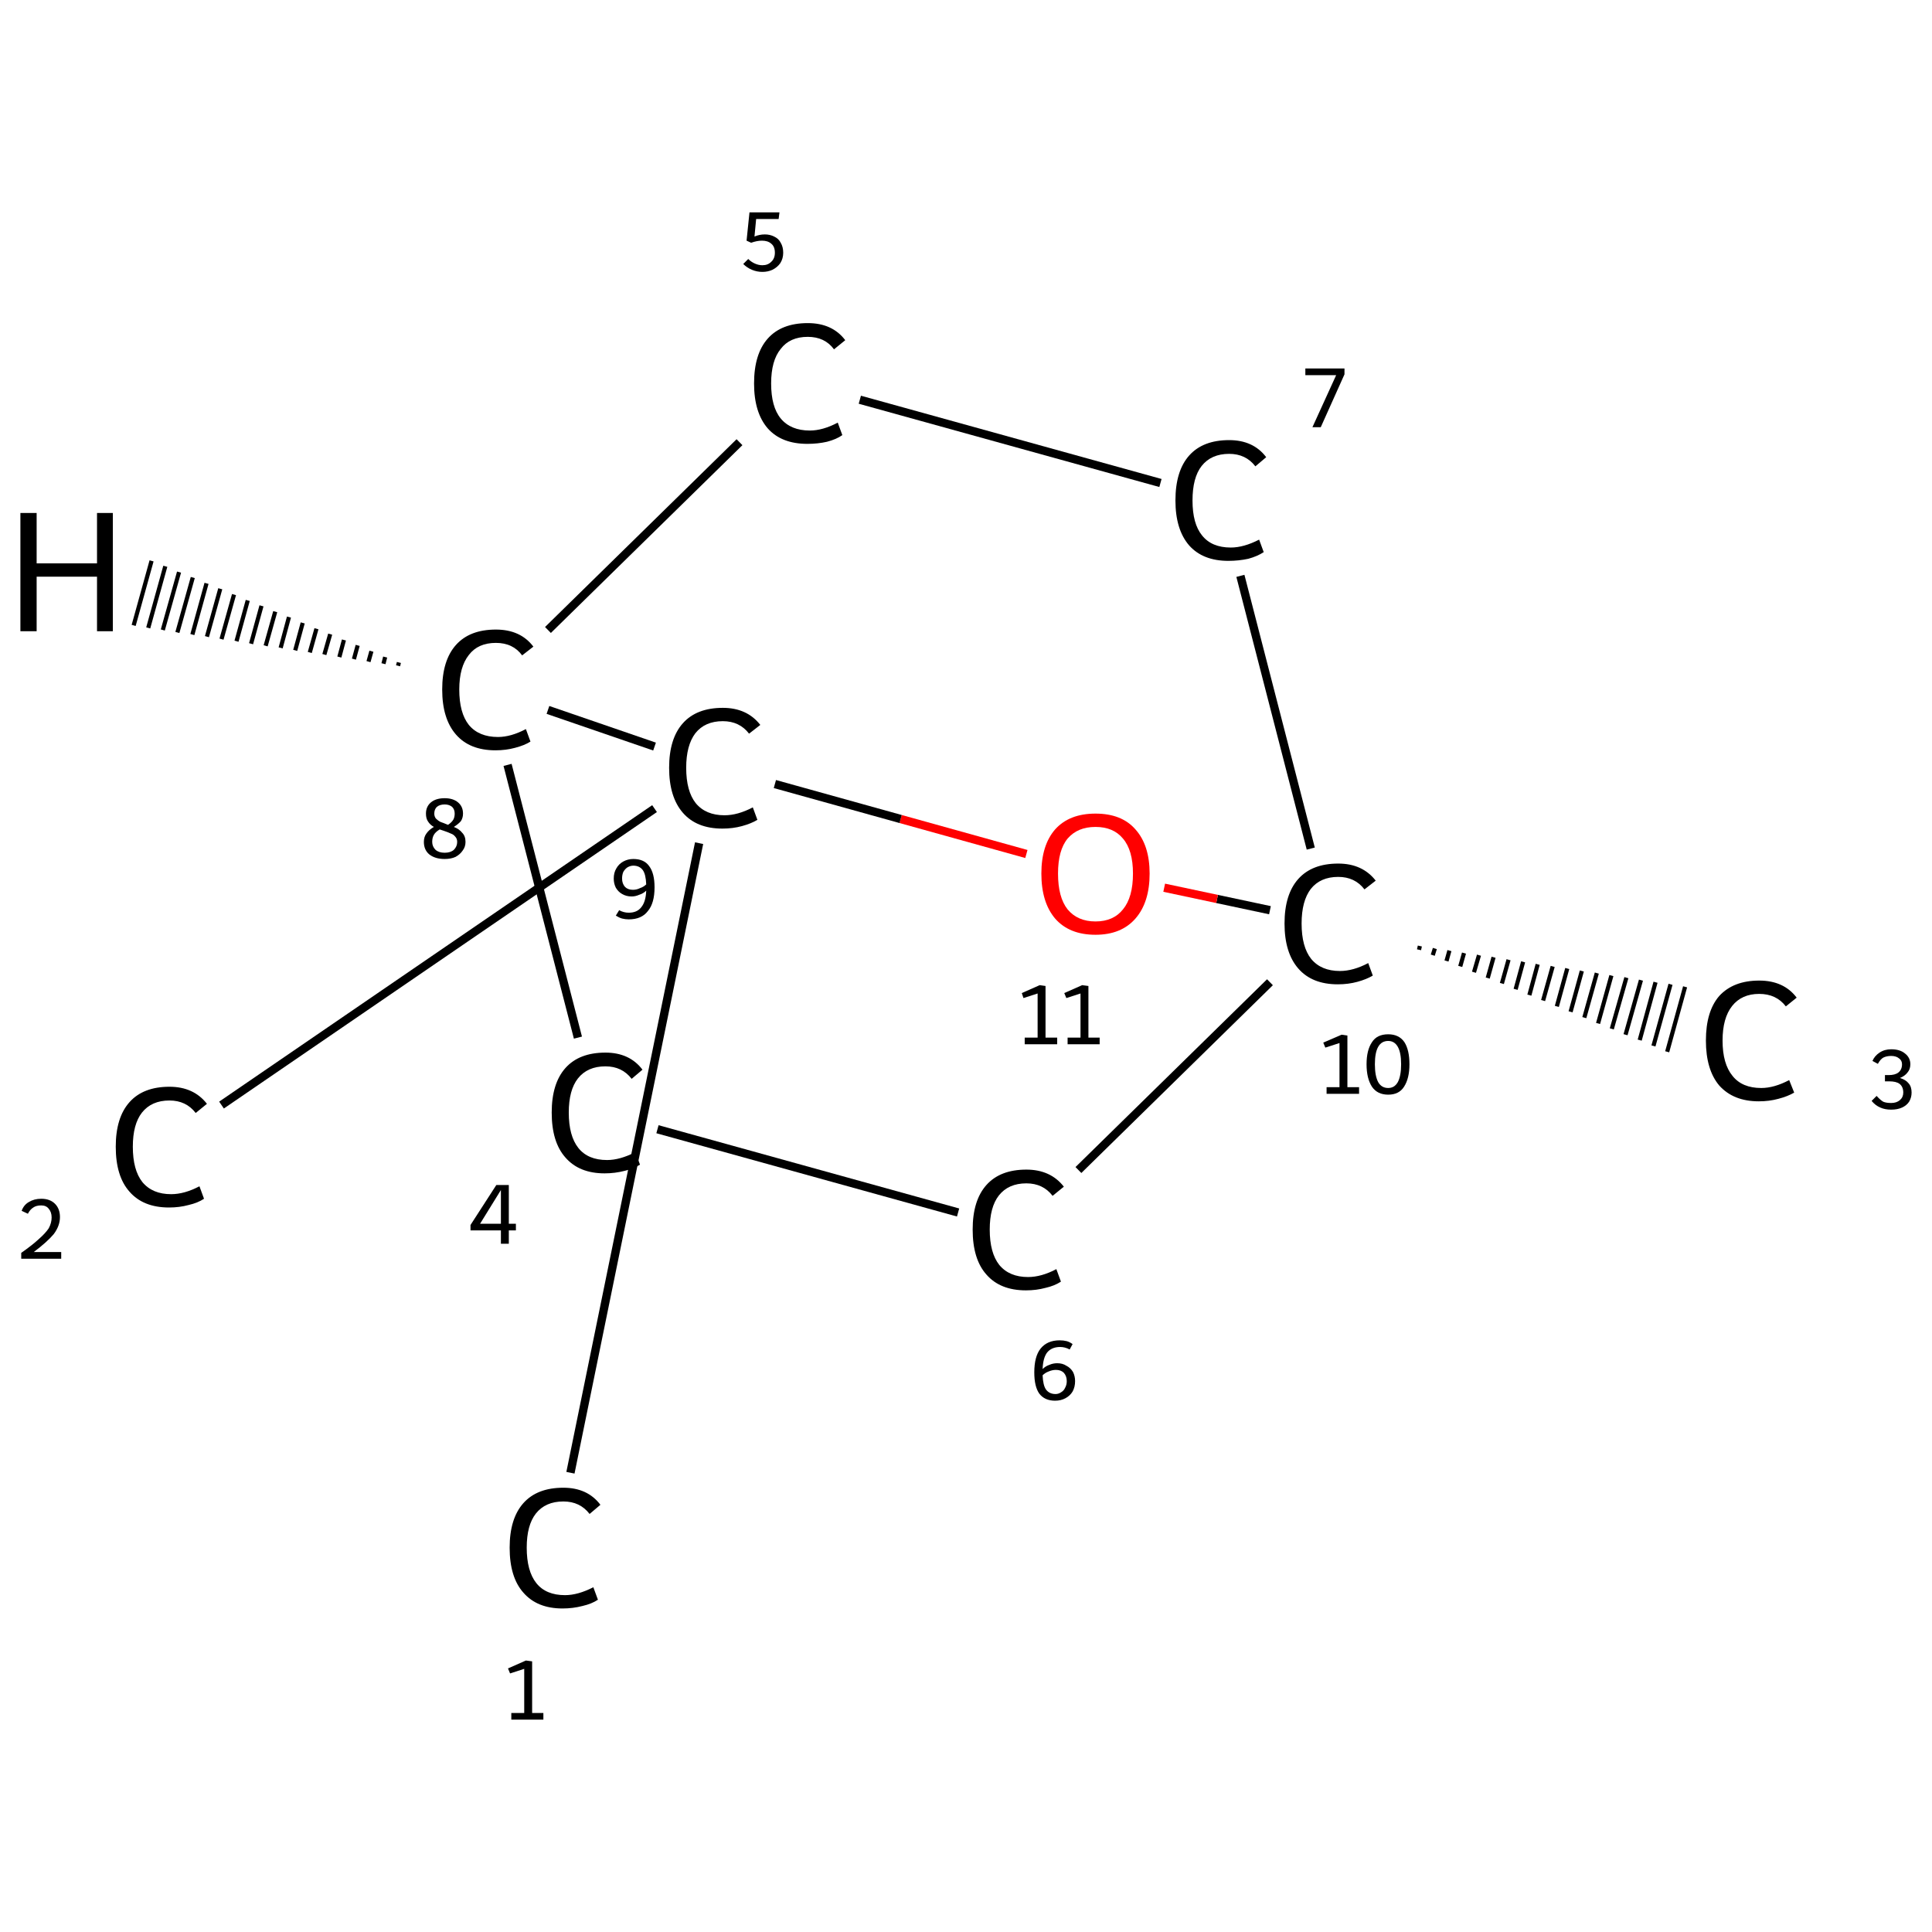<?xml version='1.0' encoding='iso-8859-1'?>
<svg version='1.1' baseProfile='full'
              xmlns='http://www.w3.org/2000/svg'
                      xmlns:rdkit='http://www.rdkit.org/xml'
                      xmlns:xlink='http://www.w3.org/1999/xlink'
                  xml:space='preserve'
width='464px' height='464px' viewBox='0 0 464 464'>
<!-- END OF HEADER -->
<rect style='opacity:1.0;fill:#FFFFFF;stroke:none' width='464.0' height='464.0' x='0.0' y='0.0'> </rect>
<path class='bond-0 atom-0 atom-1' d='M 137.0,353.7 L 167.9,202.5' style='fill:none;fill-rule:evenodd;stroke:#000000;stroke-width:2.0px;stroke-linecap:butt;stroke-linejoin:miter;stroke-opacity:1' />
<path class='bond-1 atom-1 atom-2' d='M 157.2,194.2 L 53.2,265.4' style='fill:none;fill-rule:evenodd;stroke:#000000;stroke-width:2.0px;stroke-linecap:butt;stroke-linejoin:miter;stroke-opacity:1' />
<path class='bond-2 atom-1 atom-3' d='M 157.2,179.3 L 131.6,170.5' style='fill:none;fill-rule:evenodd;stroke:#000000;stroke-width:2.0px;stroke-linecap:butt;stroke-linejoin:miter;stroke-opacity:1' />
<path class='bond-3 atom-3 atom-4' d='M 121.9,183.7 L 138.8,249.2' style='fill:none;fill-rule:evenodd;stroke:#000000;stroke-width:2.0px;stroke-linecap:butt;stroke-linejoin:miter;stroke-opacity:1' />
<path class='bond-4 atom-4 atom-5' d='M 157.9,271.2 L 230.1,291.2' style='fill:none;fill-rule:evenodd;stroke:#000000;stroke-width:2.0px;stroke-linecap:butt;stroke-linejoin:miter;stroke-opacity:1' />
<path class='bond-5 atom-5 atom-6' d='M 259.0,281.0 L 305.0,235.9' style='fill:none;fill-rule:evenodd;stroke:#000000;stroke-width:2.0px;stroke-linecap:butt;stroke-linejoin:miter;stroke-opacity:1' />
<path class='bond-6 atom-6 atom-7' d='M 341.0,227.2 L 340.8,228.1' style='fill:none;fill-rule:evenodd;stroke:#000000;stroke-width:1.0px;stroke-linecap:butt;stroke-linejoin:miter;stroke-opacity:1' />
<path class='bond-6 atom-6 atom-7' d='M 344.6,227.8 L 344.1,229.4' style='fill:none;fill-rule:evenodd;stroke:#000000;stroke-width:1.0px;stroke-linecap:butt;stroke-linejoin:miter;stroke-opacity:1' />
<path class='bond-6 atom-6 atom-7' d='M 348.1,228.3 L 347.4,230.8' style='fill:none;fill-rule:evenodd;stroke:#000000;stroke-width:1.0px;stroke-linecap:butt;stroke-linejoin:miter;stroke-opacity:1' />
<path class='bond-6 atom-6 atom-7' d='M 351.6,228.9 L 350.7,232.1' style='fill:none;fill-rule:evenodd;stroke:#000000;stroke-width:1.0px;stroke-linecap:butt;stroke-linejoin:miter;stroke-opacity:1' />
<path class='bond-6 atom-6 atom-7' d='M 355.2,229.4 L 354.0,233.5' style='fill:none;fill-rule:evenodd;stroke:#000000;stroke-width:1.0px;stroke-linecap:butt;stroke-linejoin:miter;stroke-opacity:1' />
<path class='bond-6 atom-6 atom-7' d='M 358.7,229.9 L 357.3,234.9' style='fill:none;fill-rule:evenodd;stroke:#000000;stroke-width:1.0px;stroke-linecap:butt;stroke-linejoin:miter;stroke-opacity:1' />
<path class='bond-6 atom-6 atom-7' d='M 362.3,230.5 L 360.7,236.2' style='fill:none;fill-rule:evenodd;stroke:#000000;stroke-width:1.0px;stroke-linecap:butt;stroke-linejoin:miter;stroke-opacity:1' />
<path class='bond-6 atom-6 atom-7' d='M 365.8,231.0 L 364.0,237.6' style='fill:none;fill-rule:evenodd;stroke:#000000;stroke-width:1.0px;stroke-linecap:butt;stroke-linejoin:miter;stroke-opacity:1' />
<path class='bond-6 atom-6 atom-7' d='M 369.3,231.6 L 367.3,239.0' style='fill:none;fill-rule:evenodd;stroke:#000000;stroke-width:1.0px;stroke-linecap:butt;stroke-linejoin:miter;stroke-opacity:1' />
<path class='bond-6 atom-6 atom-7' d='M 372.9,232.1 L 370.6,240.3' style='fill:none;fill-rule:evenodd;stroke:#000000;stroke-width:1.0px;stroke-linecap:butt;stroke-linejoin:miter;stroke-opacity:1' />
<path class='bond-6 atom-6 atom-7' d='M 376.4,232.6 L 373.9,241.7' style='fill:none;fill-rule:evenodd;stroke:#000000;stroke-width:1.0px;stroke-linecap:butt;stroke-linejoin:miter;stroke-opacity:1' />
<path class='bond-6 atom-6 atom-7' d='M 379.9,233.2 L 377.2,243.0' style='fill:none;fill-rule:evenodd;stroke:#000000;stroke-width:1.0px;stroke-linecap:butt;stroke-linejoin:miter;stroke-opacity:1' />
<path class='bond-6 atom-6 atom-7' d='M 383.5,233.7 L 380.5,244.4' style='fill:none;fill-rule:evenodd;stroke:#000000;stroke-width:1.0px;stroke-linecap:butt;stroke-linejoin:miter;stroke-opacity:1' />
<path class='bond-6 atom-6 atom-7' d='M 387.0,234.3 L 383.8,245.8' style='fill:none;fill-rule:evenodd;stroke:#000000;stroke-width:1.0px;stroke-linecap:butt;stroke-linejoin:miter;stroke-opacity:1' />
<path class='bond-6 atom-6 atom-7' d='M 390.6,234.8 L 387.1,247.1' style='fill:none;fill-rule:evenodd;stroke:#000000;stroke-width:1.0px;stroke-linecap:butt;stroke-linejoin:miter;stroke-opacity:1' />
<path class='bond-6 atom-6 atom-7' d='M 394.1,235.4 L 390.4,248.5' style='fill:none;fill-rule:evenodd;stroke:#000000;stroke-width:1.0px;stroke-linecap:butt;stroke-linejoin:miter;stroke-opacity:1' />
<path class='bond-6 atom-6 atom-7' d='M 397.6,235.9 L 393.8,249.8' style='fill:none;fill-rule:evenodd;stroke:#000000;stroke-width:1.0px;stroke-linecap:butt;stroke-linejoin:miter;stroke-opacity:1' />
<path class='bond-6 atom-6 atom-7' d='M 401.2,236.4 L 397.1,251.2' style='fill:none;fill-rule:evenodd;stroke:#000000;stroke-width:1.0px;stroke-linecap:butt;stroke-linejoin:miter;stroke-opacity:1' />
<path class='bond-6 atom-6 atom-7' d='M 404.7,237.0 L 400.4,252.6' style='fill:none;fill-rule:evenodd;stroke:#000000;stroke-width:1.0px;stroke-linecap:butt;stroke-linejoin:miter;stroke-opacity:1' />
<path class='bond-7 atom-6 atom-8' d='M 314.8,203.8 L 297.9,138.3' style='fill:none;fill-rule:evenodd;stroke:#000000;stroke-width:2.0px;stroke-linecap:butt;stroke-linejoin:miter;stroke-opacity:1' />
<path class='bond-8 atom-8 atom-9' d='M 278.7,116.0 L 206.5,96.0' style='fill:none;fill-rule:evenodd;stroke:#000000;stroke-width:2.0px;stroke-linecap:butt;stroke-linejoin:miter;stroke-opacity:1' />
<path class='bond-9 atom-6 atom-10' d='M 305.0,218.6 L 292.3,215.9' style='fill:none;fill-rule:evenodd;stroke:#000000;stroke-width:2.0px;stroke-linecap:butt;stroke-linejoin:miter;stroke-opacity:1' />
<path class='bond-9 atom-6 atom-10' d='M 292.3,215.9 L 279.6,213.2' style='fill:none;fill-rule:evenodd;stroke:#FF0000;stroke-width:2.0px;stroke-linecap:butt;stroke-linejoin:miter;stroke-opacity:1' />
<path class='bond-10 atom-10 atom-1' d='M 246.5,205.1 L 216.3,196.7' style='fill:none;fill-rule:evenodd;stroke:#FF0000;stroke-width:2.0px;stroke-linecap:butt;stroke-linejoin:miter;stroke-opacity:1' />
<path class='bond-10 atom-10 atom-1' d='M 216.3,196.7 L 186.1,188.3' style='fill:none;fill-rule:evenodd;stroke:#000000;stroke-width:2.0px;stroke-linecap:butt;stroke-linejoin:miter;stroke-opacity:1' />
<path class='bond-11 atom-9 atom-3' d='M 177.6,106.2 L 131.6,151.3' style='fill:none;fill-rule:evenodd;stroke:#000000;stroke-width:2.0px;stroke-linecap:butt;stroke-linejoin:miter;stroke-opacity:1' />
<path class='bond-12 atom-3 atom-11' d='M 95.6,159.9 L 95.8,159.1' style='fill:none;fill-rule:evenodd;stroke:#000000;stroke-width:1.0px;stroke-linecap:butt;stroke-linejoin:miter;stroke-opacity:1' />
<path class='bond-12 atom-3 atom-11' d='M 92.1,159.4 L 92.5,157.8' style='fill:none;fill-rule:evenodd;stroke:#000000;stroke-width:1.0px;stroke-linecap:butt;stroke-linejoin:miter;stroke-opacity:1' />
<path class='bond-12 atom-3 atom-11' d='M 88.5,158.9 L 89.2,156.4' style='fill:none;fill-rule:evenodd;stroke:#000000;stroke-width:1.0px;stroke-linecap:butt;stroke-linejoin:miter;stroke-opacity:1' />
<path class='bond-12 atom-3 atom-11' d='M 85.0,158.3 L 85.9,155.0' style='fill:none;fill-rule:evenodd;stroke:#000000;stroke-width:1.0px;stroke-linecap:butt;stroke-linejoin:miter;stroke-opacity:1' />
<path class='bond-12 atom-3 atom-11' d='M 81.5,157.8 L 82.6,153.7' style='fill:none;fill-rule:evenodd;stroke:#000000;stroke-width:1.0px;stroke-linecap:butt;stroke-linejoin:miter;stroke-opacity:1' />
<path class='bond-12 atom-3 atom-11' d='M 77.9,157.2 L 79.3,152.3' style='fill:none;fill-rule:evenodd;stroke:#000000;stroke-width:1.0px;stroke-linecap:butt;stroke-linejoin:miter;stroke-opacity:1' />
<path class='bond-12 atom-3 atom-11' d='M 74.4,156.7 L 76.0,151.0' style='fill:none;fill-rule:evenodd;stroke:#000000;stroke-width:1.0px;stroke-linecap:butt;stroke-linejoin:miter;stroke-opacity:1' />
<path class='bond-12 atom-3 atom-11' d='M 70.9,156.2 L 72.7,149.6' style='fill:none;fill-rule:evenodd;stroke:#000000;stroke-width:1.0px;stroke-linecap:butt;stroke-linejoin:miter;stroke-opacity:1' />
<path class='bond-12 atom-3 atom-11' d='M 67.4,155.6 L 69.4,148.2' style='fill:none;fill-rule:evenodd;stroke:#000000;stroke-width:1.0px;stroke-linecap:butt;stroke-linejoin:miter;stroke-opacity:1' />
<path class='bond-12 atom-3 atom-11' d='M 63.8,155.1 L 66.1,146.9' style='fill:none;fill-rule:evenodd;stroke:#000000;stroke-width:1.0px;stroke-linecap:butt;stroke-linejoin:miter;stroke-opacity:1' />
<path class='bond-12 atom-3 atom-11' d='M 60.3,154.6 L 62.8,145.5' style='fill:none;fill-rule:evenodd;stroke:#000000;stroke-width:1.0px;stroke-linecap:butt;stroke-linejoin:miter;stroke-opacity:1' />
<path class='bond-12 atom-3 atom-11' d='M 56.8,154.0 L 59.5,144.2' style='fill:none;fill-rule:evenodd;stroke:#000000;stroke-width:1.0px;stroke-linecap:butt;stroke-linejoin:miter;stroke-opacity:1' />
<path class='bond-12 atom-3 atom-11' d='M 53.2,153.5 L 56.2,142.8' style='fill:none;fill-rule:evenodd;stroke:#000000;stroke-width:1.0px;stroke-linecap:butt;stroke-linejoin:miter;stroke-opacity:1' />
<path class='bond-12 atom-3 atom-11' d='M 49.7,152.9 L 52.9,141.4' style='fill:none;fill-rule:evenodd;stroke:#000000;stroke-width:1.0px;stroke-linecap:butt;stroke-linejoin:miter;stroke-opacity:1' />
<path class='bond-12 atom-3 atom-11' d='M 46.2,152.4 L 49.6,140.1' style='fill:none;fill-rule:evenodd;stroke:#000000;stroke-width:1.0px;stroke-linecap:butt;stroke-linejoin:miter;stroke-opacity:1' />
<path class='bond-12 atom-3 atom-11' d='M 42.6,151.9 L 46.3,138.7' style='fill:none;fill-rule:evenodd;stroke:#000000;stroke-width:1.0px;stroke-linecap:butt;stroke-linejoin:miter;stroke-opacity:1' />
<path class='bond-12 atom-3 atom-11' d='M 39.1,151.3 L 43.0,137.4' style='fill:none;fill-rule:evenodd;stroke:#000000;stroke-width:1.0px;stroke-linecap:butt;stroke-linejoin:miter;stroke-opacity:1' />
<path class='bond-12 atom-3 atom-11' d='M 35.6,150.8 L 39.7,136.0' style='fill:none;fill-rule:evenodd;stroke:#000000;stroke-width:1.0px;stroke-linecap:butt;stroke-linejoin:miter;stroke-opacity:1' />
<path class='bond-12 atom-3 atom-11' d='M 32.1,150.2 L 36.4,134.7' style='fill:none;fill-rule:evenodd;stroke:#000000;stroke-width:1.0px;stroke-linecap:butt;stroke-linejoin:miter;stroke-opacity:1' />
<path class='atom-0' d='M 122.4 371.7
Q 122.4 364.7, 125.7 361.0
Q 129.0 357.3, 135.3 357.3
Q 141.1 357.3, 144.2 361.4
L 141.6 363.6
Q 139.3 360.6, 135.3 360.6
Q 131.0 360.6, 128.7 363.5
Q 126.5 366.3, 126.5 371.7
Q 126.5 377.3, 128.8 380.2
Q 131.1 383.1, 135.7 383.1
Q 138.8 383.1, 142.5 381.2
L 143.6 384.2
Q 142.1 385.2, 139.9 385.7
Q 137.6 386.3, 135.1 386.3
Q 129.0 386.3, 125.7 382.5
Q 122.4 378.8, 122.4 371.7
' fill='#000000'/>
<path class='atom-1' d='M 160.7 184.4
Q 160.7 177.4, 164.0 173.7
Q 167.3 170.0, 173.6 170.0
Q 179.4 170.0, 182.6 174.1
L 179.9 176.2
Q 177.6 173.2, 173.6 173.2
Q 169.3 173.2, 167.0 176.1
Q 164.8 179.0, 164.8 184.4
Q 164.8 190.0, 167.1 192.9
Q 169.5 195.8, 174.0 195.8
Q 177.2 195.8, 180.8 193.9
L 181.9 196.9
Q 180.4 197.8, 178.2 198.4
Q 176.0 199.0, 173.5 199.0
Q 167.3 199.0, 164.0 195.2
Q 160.7 191.4, 160.7 184.4
' fill='#000000'/>
<path class='atom-2' d='M 27.8 275.4
Q 27.8 268.4, 31.1 264.7
Q 34.4 261.0, 40.7 261.0
Q 46.5 261.0, 49.7 265.1
L 47.0 267.3
Q 44.7 264.3, 40.7 264.3
Q 36.4 264.3, 34.1 267.2
Q 31.9 270.0, 31.9 275.4
Q 31.9 281.0, 34.2 283.9
Q 36.6 286.8, 41.1 286.8
Q 44.3 286.8, 47.9 284.9
L 49.0 287.9
Q 47.5 288.9, 45.3 289.4
Q 43.1 290.0, 40.6 290.0
Q 34.4 290.0, 31.1 286.2
Q 27.8 282.5, 27.8 275.4
' fill='#000000'/>
<path class='atom-3' d='M 106.2 165.6
Q 106.2 158.6, 109.5 154.9
Q 112.8 151.2, 119.1 151.2
Q 125.0 151.2, 128.1 155.3
L 125.4 157.4
Q 123.2 154.4, 119.1 154.4
Q 114.8 154.4, 112.6 157.3
Q 110.3 160.2, 110.3 165.6
Q 110.3 171.2, 112.6 174.1
Q 115.0 177.0, 119.6 177.0
Q 122.7 177.0, 126.3 175.1
L 127.4 178.1
Q 126.0 179.0, 123.7 179.6
Q 121.5 180.2, 119.0 180.2
Q 112.8 180.2, 109.5 176.4
Q 106.2 172.6, 106.2 165.6
' fill='#000000'/>
<path class='atom-4' d='M 132.5 267.2
Q 132.5 260.2, 135.8 256.5
Q 139.1 252.8, 145.4 252.8
Q 151.2 252.8, 154.3 256.9
L 151.7 259.1
Q 149.4 256.1, 145.4 256.1
Q 141.1 256.1, 138.8 259.0
Q 136.6 261.8, 136.6 267.2
Q 136.6 272.8, 138.9 275.7
Q 141.2 278.6, 145.8 278.6
Q 148.9 278.6, 152.6 276.7
L 153.7 279.7
Q 152.2 280.7, 150.0 281.2
Q 147.7 281.8, 145.2 281.8
Q 139.1 281.8, 135.8 278.0
Q 132.5 274.3, 132.5 267.2
' fill='#000000'/>
<path class='atom-5' d='M 233.6 295.3
Q 233.6 288.3, 236.9 284.6
Q 240.2 280.9, 246.5 280.9
Q 252.3 280.9, 255.5 285.0
L 252.8 287.2
Q 250.5 284.2, 246.5 284.2
Q 242.2 284.2, 239.9 287.1
Q 237.7 289.9, 237.7 295.3
Q 237.7 300.9, 240.0 303.8
Q 242.4 306.7, 246.9 306.7
Q 250.1 306.7, 253.7 304.8
L 254.8 307.8
Q 253.3 308.8, 251.1 309.3
Q 248.9 309.9, 246.4 309.9
Q 240.2 309.9, 236.9 306.1
Q 233.6 302.4, 233.6 295.3
' fill='#000000'/>
<path class='atom-6' d='M 308.5 221.8
Q 308.5 214.8, 311.8 211.1
Q 315.1 207.4, 321.4 207.4
Q 327.2 207.4, 330.4 211.5
L 327.7 213.6
Q 325.4 210.6, 321.4 210.6
Q 317.1 210.6, 314.8 213.5
Q 312.6 216.4, 312.6 221.8
Q 312.6 227.4, 314.9 230.3
Q 317.3 233.2, 321.8 233.2
Q 325.0 233.2, 328.6 231.3
L 329.7 234.3
Q 328.2 235.2, 326.0 235.8
Q 323.8 236.4, 321.3 236.4
Q 315.1 236.4, 311.8 232.6
Q 308.5 228.8, 308.5 221.8
' fill='#000000'/>
<path class='atom-7' d='M 409.7 249.9
Q 409.7 242.9, 412.9 239.2
Q 416.3 235.5, 422.5 235.5
Q 428.4 235.5, 431.5 239.6
L 428.9 241.7
Q 426.6 238.7, 422.5 238.7
Q 418.3 238.7, 416.0 241.6
Q 413.7 244.5, 413.7 249.9
Q 413.7 255.5, 416.1 258.4
Q 418.4 261.3, 423.0 261.3
Q 426.1 261.3, 429.7 259.4
L 430.9 262.4
Q 429.4 263.3, 427.1 263.9
Q 424.9 264.5, 422.4 264.5
Q 416.3 264.5, 412.9 260.7
Q 409.7 256.9, 409.7 249.9
' fill='#000000'/>
<path class='atom-8' d='M 282.3 120.2
Q 282.3 113.1, 285.6 109.4
Q 288.9 105.7, 295.2 105.7
Q 301.0 105.7, 304.1 109.8
L 301.5 112.0
Q 299.2 109.0, 295.2 109.0
Q 290.9 109.0, 288.6 111.9
Q 286.4 114.7, 286.4 120.2
Q 286.4 125.8, 288.7 128.6
Q 291.0 131.5, 295.6 131.5
Q 298.7 131.5, 302.4 129.6
L 303.5 132.6
Q 302.0 133.6, 299.8 134.2
Q 297.5 134.7, 295.0 134.7
Q 288.9 134.7, 285.6 131.0
Q 282.3 127.2, 282.3 120.2
' fill='#000000'/>
<path class='atom-9' d='M 181.1 92.1
Q 181.1 85.0, 184.4 81.3
Q 187.7 77.6, 194.0 77.6
Q 199.9 77.6, 203.0 81.7
L 200.3 83.9
Q 198.1 80.9, 194.0 80.9
Q 189.7 80.9, 187.5 83.8
Q 185.2 86.6, 185.2 92.1
Q 185.2 97.7, 187.5 100.5
Q 189.9 103.4, 194.5 103.4
Q 197.6 103.4, 201.2 101.5
L 202.3 104.5
Q 200.9 105.5, 198.6 106.1
Q 196.4 106.6, 193.9 106.6
Q 187.7 106.6, 184.4 102.9
Q 181.1 99.1, 181.1 92.1
' fill='#000000'/>
<path class='atom-10' d='M 250.1 209.8
Q 250.1 203.0, 253.4 199.2
Q 256.8 195.4, 263.1 195.4
Q 269.4 195.4, 272.7 199.2
Q 276.1 203.0, 276.1 209.8
Q 276.1 216.7, 272.7 220.6
Q 269.3 224.5, 263.1 224.5
Q 256.8 224.5, 253.4 220.6
Q 250.1 216.7, 250.1 209.8
M 263.1 221.3
Q 267.4 221.3, 269.7 218.4
Q 272.1 215.5, 272.1 209.8
Q 272.1 204.2, 269.7 201.4
Q 267.4 198.6, 263.1 198.6
Q 258.8 198.6, 256.4 201.4
Q 254.1 204.2, 254.1 209.8
Q 254.1 215.5, 256.4 218.4
Q 258.8 221.3, 263.1 221.3
' fill='#FF0000'/>
<path class='atom-11' d='M 4.9 123.2
L 8.8 123.2
L 8.8 135.3
L 23.3 135.3
L 23.3 123.2
L 27.1 123.2
L 27.1 151.6
L 23.3 151.6
L 23.3 138.5
L 8.8 138.5
L 8.8 151.6
L 4.9 151.6
L 4.9 123.2
' fill='#000000'/>
<path class='note' d='M 122.8 411.4
L 125.9 411.4
L 125.9 400.8
L 122.5 401.9
L 122.0 400.7
L 126.3 398.8
L 127.8 399.0
L 127.8 411.4
L 130.5 411.4
L 130.5 413.0
L 122.8 413.0
L 122.8 411.4
' fill='#000000'/>
<path class='note' d='M 152.1 206.3
Q 154.7 206.3, 155.9 208.0
Q 157.2 209.7, 157.2 213.1
Q 157.2 216.9, 155.6 218.8
Q 154.1 220.8, 151.0 220.8
Q 150.2 220.8, 149.4 220.6
Q 148.7 220.4, 147.9 219.9
L 148.7 218.6
Q 149.8 219.2, 151.0 219.2
Q 153.0 219.2, 154.0 217.9
Q 155.1 216.6, 155.2 213.9
Q 154.5 214.6, 153.5 214.9
Q 152.6 215.3, 151.7 215.3
Q 150.4 215.3, 149.4 214.7
Q 148.5 214.2, 147.9 213.2
Q 147.4 212.2, 147.4 211.0
Q 147.4 209.6, 148.0 208.6
Q 148.6 207.5, 149.7 206.9
Q 150.8 206.3, 152.1 206.3
M 149.4 211.0
Q 149.4 212.2, 150.1 213.0
Q 150.8 213.7, 152.0 213.7
Q 152.9 213.7, 153.7 213.3
Q 154.6 213.0, 155.2 212.4
Q 155.1 210.0, 154.4 209.0
Q 153.6 207.9, 152.1 207.9
Q 151.4 207.9, 150.7 208.3
Q 150.1 208.7, 149.7 209.4
Q 149.4 210.1, 149.4 211.0
' fill='#000000'/>
<path class='note' d='M 5.2 290.8
Q 5.7 289.4, 6.9 288.7
Q 8.2 287.9, 9.9 287.9
Q 12.0 287.9, 13.2 289.1
Q 14.4 290.3, 14.4 292.3
Q 14.4 294.4, 12.9 296.4
Q 11.3 298.3, 8.1 300.7
L 14.7 300.7
L 14.7 302.3
L 5.1 302.3
L 5.1 300.9
Q 7.8 299.0, 9.3 297.6
Q 10.9 296.2, 11.7 295.0
Q 12.4 293.7, 12.4 292.4
Q 12.4 291.1, 11.7 290.3
Q 11.1 289.5, 9.9 289.5
Q 8.7 289.5, 8.0 290.0
Q 7.2 290.5, 6.7 291.5
L 5.2 290.8
' fill='#000000'/>
<path class='note' d='M 109.0 198.6
Q 110.3 199.1, 111.0 200.0
Q 111.8 200.8, 111.8 202.2
Q 111.8 203.4, 111.1 204.3
Q 110.5 205.2, 109.4 205.8
Q 108.3 206.3, 106.8 206.3
Q 104.5 206.3, 103.1 205.2
Q 101.8 204.1, 101.8 202.2
Q 101.8 201.0, 102.4 200.2
Q 103.0 199.3, 104.2 198.6
Q 103.3 198.1, 102.8 197.3
Q 102.3 196.6, 102.3 195.4
Q 102.3 193.7, 103.5 192.7
Q 104.7 191.7, 106.8 191.7
Q 108.8 191.7, 110.0 192.7
Q 111.2 193.7, 111.2 195.4
Q 111.2 196.4, 110.7 197.2
Q 110.1 197.9, 109.0 198.6
M 106.8 193.2
Q 105.6 193.2, 104.9 193.8
Q 104.3 194.4, 104.3 195.4
Q 104.3 196.1, 104.7 196.6
Q 105.2 197.1, 105.8 197.4
Q 106.4 197.6, 107.6 198.1
Q 108.5 197.5, 108.9 196.8
Q 109.2 196.2, 109.2 195.4
Q 109.2 194.4, 108.6 193.8
Q 107.9 193.2, 106.8 193.2
M 106.8 204.8
Q 108.2 204.8, 109.0 204.1
Q 109.8 203.3, 109.8 202.2
Q 109.8 201.4, 109.3 200.9
Q 108.9 200.4, 108.3 200.2
Q 107.7 199.9, 106.5 199.5
L 105.6 199.2
Q 104.6 199.8, 104.2 200.5
Q 103.8 201.2, 103.8 202.2
Q 103.8 203.3, 104.6 204.1
Q 105.4 204.8, 106.8 204.8
' fill='#000000'/>
<path class='note' d='M 122.2 293.9
L 123.9 293.9
L 123.9 295.5
L 122.2 295.5
L 122.2 298.7
L 120.3 298.7
L 120.3 295.5
L 113.0 295.5
L 113.0 294.2
L 119.2 284.6
L 122.2 284.6
L 122.2 293.9
M 115.3 293.9
L 120.3 293.9
L 120.3 285.8
L 115.3 293.9
' fill='#000000'/>
<path class='note' d='M 253.9 327.4
Q 255.2 327.4, 256.1 328.0
Q 257.1 328.5, 257.7 329.5
Q 258.2 330.5, 258.2 331.7
Q 258.2 333.1, 257.6 334.2
Q 257.0 335.2, 255.9 335.8
Q 254.8 336.4, 253.4 336.4
Q 250.9 336.4, 249.6 334.7
Q 248.4 333.0, 248.4 329.6
Q 248.4 325.8, 249.9 323.9
Q 251.5 321.9, 254.5 321.9
Q 255.4 321.9, 256.2 322.1
Q 256.9 322.3, 257.6 322.8
L 256.9 324.1
Q 255.8 323.5, 254.6 323.5
Q 252.6 323.5, 251.5 324.8
Q 250.5 326.1, 250.4 328.8
Q 251.1 328.1, 252.0 327.8
Q 252.9 327.4, 253.9 327.4
M 253.5 334.8
Q 254.2 334.8, 254.8 334.4
Q 255.5 334.0, 255.8 333.3
Q 256.2 332.6, 256.2 331.7
Q 256.2 330.5, 255.5 329.7
Q 254.8 329.0, 253.6 329.0
Q 252.7 329.0, 251.8 329.4
Q 251.0 329.7, 250.4 330.3
Q 250.5 332.7, 251.2 333.7
Q 252.0 334.8, 253.5 334.8
' fill='#000000'/>
<path class='note' d='M 318.6 261.1
L 321.7 261.1
L 321.7 250.5
L 318.3 251.6
L 317.8 250.4
L 322.2 248.5
L 323.6 248.7
L 323.6 261.1
L 326.4 261.1
L 326.4 262.7
L 318.6 262.7
L 318.6 261.1
' fill='#000000'/>
<path class='note' d='M 333.4 262.9
Q 330.8 262.9, 329.5 261.0
Q 328.2 259.0, 328.2 255.6
Q 328.2 252.2, 329.5 250.3
Q 330.7 248.4, 333.4 248.4
Q 336.0 248.4, 337.3 250.3
Q 338.5 252.2, 338.5 255.6
Q 338.5 259.0, 337.2 261.0
Q 336.0 262.9, 333.4 262.9
M 333.4 261.3
Q 334.9 261.3, 335.7 259.9
Q 336.5 258.4, 336.5 255.6
Q 336.5 252.8, 335.7 251.4
Q 334.9 250.0, 333.4 250.0
Q 331.8 250.0, 331.0 251.4
Q 330.2 252.8, 330.2 255.6
Q 330.2 258.4, 331.0 259.9
Q 331.8 261.3, 333.4 261.3
' fill='#000000'/>
<path class='note' d='M 456.3 258.9
Q 457.7 259.3, 458.4 260.2
Q 459.1 261.0, 459.1 262.4
Q 459.1 263.6, 458.5 264.6
Q 457.9 265.5, 456.8 266.0
Q 455.7 266.5, 454.2 266.5
Q 452.7 266.5, 451.6 266.0
Q 450.4 265.5, 449.5 264.4
L 450.7 263.2
Q 451.6 264.2, 452.3 264.6
Q 453.0 264.9, 454.2 264.9
Q 455.5 264.9, 456.3 264.2
Q 457.1 263.5, 457.1 262.4
Q 457.1 261.0, 456.2 260.3
Q 455.4 259.7, 453.7 259.7
L 452.7 259.7
L 452.7 258.2
L 453.6 258.2
Q 455.1 258.2, 455.9 257.6
Q 456.8 256.9, 456.8 255.6
Q 456.8 254.7, 456.1 254.2
Q 455.4 253.6, 454.2 253.6
Q 453.1 253.6, 452.3 254.0
Q 451.6 254.4, 451.0 255.5
L 449.7 254.8
Q 450.2 253.6, 451.4 252.8
Q 452.6 252.0, 454.2 252.0
Q 456.3 252.0, 457.5 253.0
Q 458.8 254.0, 458.8 255.6
Q 458.8 256.8, 458.1 257.6
Q 457.5 258.4, 456.3 258.9
' fill='#000000'/>
<path class='note' d='M 320.9 90.1
L 313.5 90.1
L 313.5 88.5
L 322.9 88.5
L 322.9 89.9
L 317.2 102.6
L 315.2 102.6
L 320.9 90.1
' fill='#000000'/>
<path class='note' d='M 183.7 56.3
Q 184.9 56.3, 185.9 56.8
Q 187.0 57.3, 187.5 58.3
Q 188.1 59.3, 188.1 60.7
Q 188.1 62.1, 187.4 63.2
Q 186.7 64.2, 185.5 64.8
Q 184.4 65.3, 183.1 65.3
Q 181.8 65.3, 180.6 64.8
Q 179.4 64.3, 178.5 63.4
L 179.7 62.2
Q 180.4 62.9, 181.3 63.3
Q 182.2 63.7, 183.1 63.7
Q 184.4 63.7, 185.2 62.9
Q 186.1 62.1, 186.1 60.7
Q 186.1 59.2, 185.2 58.5
Q 184.4 57.8, 183.0 57.8
Q 181.8 57.8, 180.4 58.3
L 179.3 57.8
L 180.0 51.0
L 187.2 51.0
L 187.0 52.6
L 181.6 52.6
L 181.2 56.8
Q 182.4 56.3, 183.7 56.3
' fill='#000000'/>
<path class='note' d='M 246.1 249.2
L 249.2 249.2
L 249.2 238.6
L 245.8 239.7
L 245.4 238.5
L 249.7 236.6
L 251.1 236.8
L 251.1 249.2
L 253.9 249.2
L 253.9 250.8
L 246.1 250.8
L 246.1 249.2
' fill='#000000'/>
<path class='note' d='M 256.4 249.2
L 259.5 249.2
L 259.5 238.6
L 256.1 239.7
L 255.6 238.5
L 259.9 236.6
L 261.4 236.8
L 261.4 249.2
L 264.1 249.2
L 264.1 250.8
L 256.4 250.8
L 256.4 249.2
' fill='#000000'/>
</svg>
